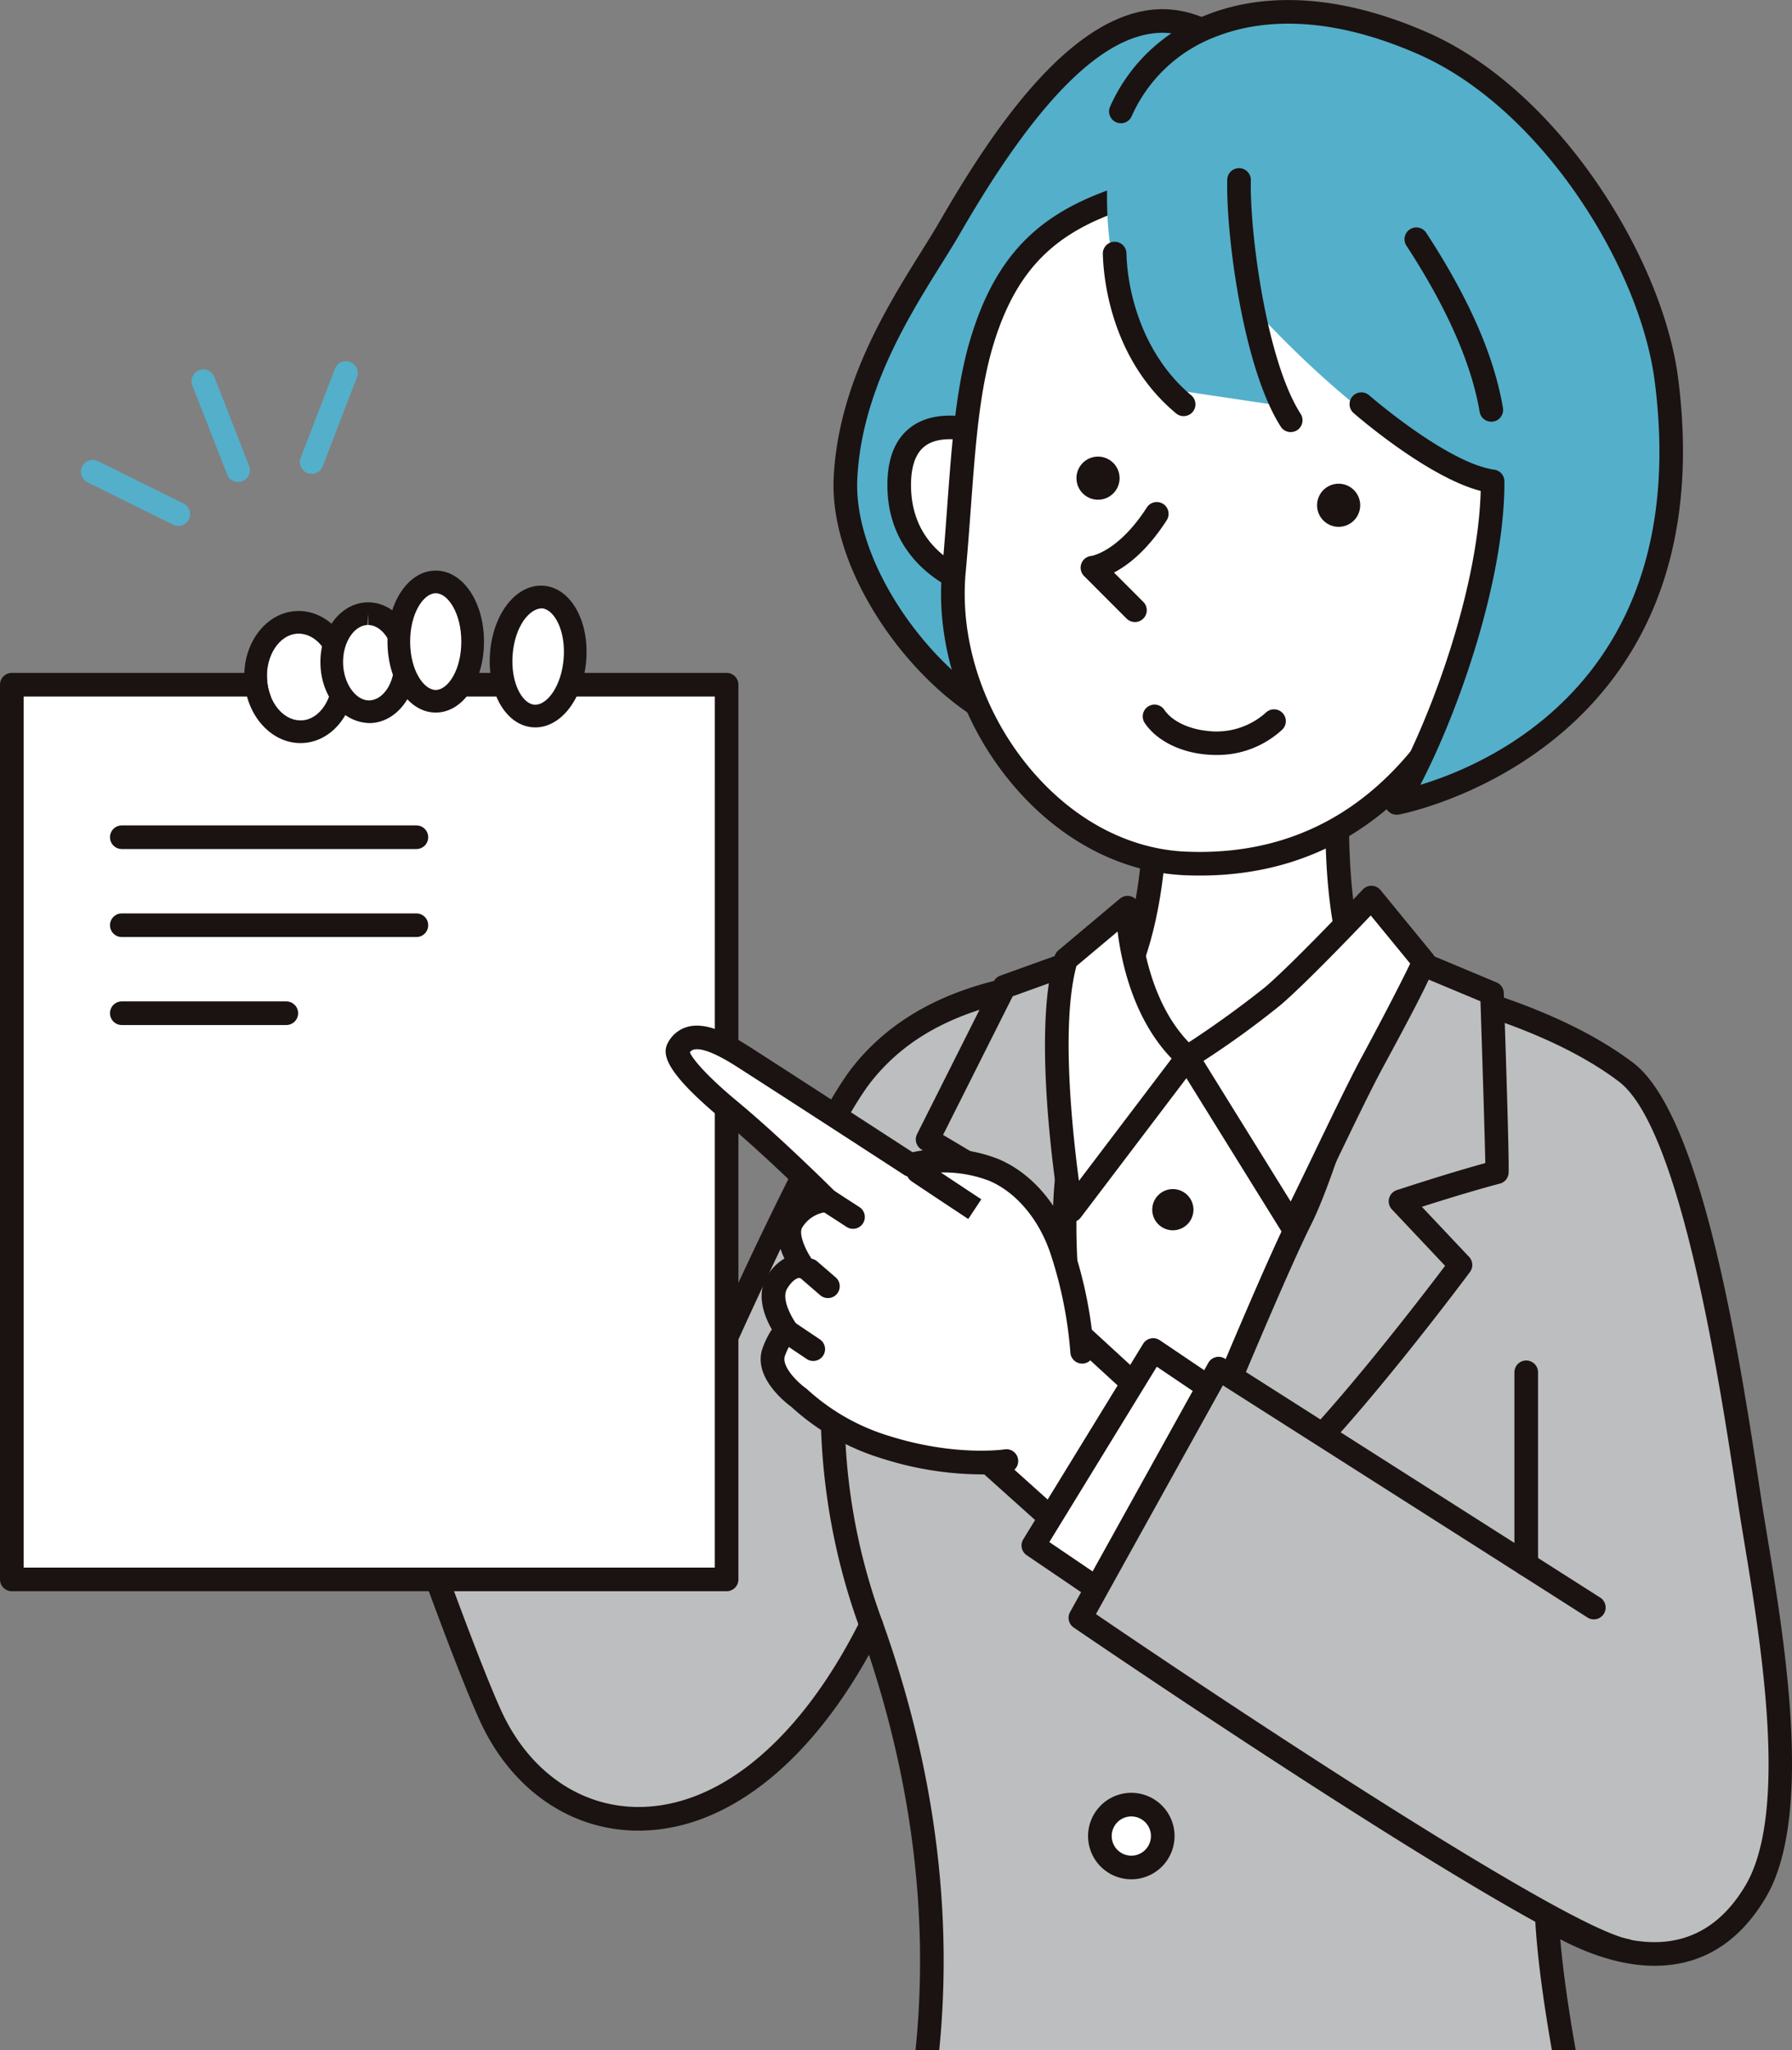 <svg xmlns="http://www.w3.org/2000/svg" xmlns:xlink="http://www.w3.org/1999/xlink" width="260" height="297.441" viewBox="0 0 260 297.441">
  <rect x="0" y="0" width="260" height="297.441" fill="#808080" stroke="none"/>
  <defs>
    <clipPath id="clip-path">
      <rect id="Rectangle_639" data-name="Rectangle 639" width="260" height="297.441" transform="translate(0 0)" fill="#54afca"/>
    </clipPath>
  </defs>
  <g id="feat-img2" transform="translate(-54.259 -36.998)">
    <g id="Group_23365" data-name="Group 23365" transform="translate(54.259 36.998)" clip-path="url(#clip-path)">
      <path id="Path_6223" data-name="Path 6223" d="M423.067,618.8c-2.639-17.416-8.18-54.888-17.944-62.277-10.122-7.66-24.764-11.111-24.629-11.21,1.984-1.453-32.552-4.612-57-2.018-11.348,1.2-22.022,4.441-29.2,13.491s-25.228,50.607-25.228,50.607l-13.282-40.009-40.71,12.857s18.8,55.333,25.28,69.6c9.363,20.6,37.09,23.33,55.26-13.095,19.368,54.112,1.583,93.415-4.839,105.251-.969,1.785,35.268,6.3,53.9,5.767a368.511,368.511,0,0,0,61.6-6.811c.107,2.766-11.471-39.67-12.621-61.7,7.432,4.595,21.765,10.537,30.283-3.86,7.515-12.7,1.171-43.15-.865-56.588" transform="translate(-169.205 -400.954)" fill="#bdbebf"/>
      <path id="パス_6224" data-name="パス 6224" d="M339.977,535.647h0c.332,0,30.82.094,36.431,3.206l.447.13c10.26,2.984,18.455,6.761,24.358,11.228,10.173,7.7,15.579,43.407,18.484,62.59l.121.8c.245,1.616.552,3.48.891,5.53,2.5,15.141,6.68,40.482-.245,52.187-3.892,6.579-9.319,9.914-16.132,9.914-5,0-9.875-1.846-13.691-3.849,1.775,20.454,10.5,53.5,12,57.58a1.629,1.629,0,0,1,.4.98,2.027,2.027,0,0,1-.492,1.379,1.688,1.688,0,0,1-1.52.5,372.329,372.329,0,0,1-61.248,6.708q-1.56.044-3.271.044c-13.524,0-50.119-3.083-52.143-6.484a2.036,2.036,0,0,1-.042-1.856c7.408-13.653,22.5-50.291,6.014-100.129-9.043,16.275-21.089,25.519-33.449,25.519-9.868,0-18.481-5.988-23.041-16.019-6.445-14.178-24.574-67.492-25.342-69.755a1.713,1.713,0,0,1,1.106-2.185l40.71-12.857a1.713,1.713,0,0,1,2.142,1.094l11.879,35.782c4.773-10.777,17.7-39.386,23.662-46.905,8.468-10.677,21.384-13.178,30.362-14.131A208.03,208.03,0,0,1,339.977,535.647Zm34.168,5.729c-3.213-.889-17.883-2.3-34.167-2.3a204.671,204.671,0,0,0-21.248.981c-13.293,1.41-22.2,5.494-28.039,12.852-6.957,8.772-24.819,49.812-25,50.225a1.713,1.713,0,0,1-3.2-.143l-12.75-38.406L212.316,576.4c3.183,9.321,18.906,55.141,24.652,67.782,3.988,8.773,11.435,14.01,19.921,14.01,11.882,0,23.635-9.9,32.246-27.161a1.713,1.713,0,0,1,3.146.187c18.36,51.294,3.888,89.655-4.15,105.145,6.091,1.655,31.419,4.78,48.377,4.78q1.658,0,3.174-.042a380.694,380.694,0,0,0,59.285-6.365c-2.753-8.86-11.02-42.108-11.972-60.346a1.713,1.713,0,0,1,2.612-1.547c3.658,2.261,9.181,4.957,14.724,4.957,5.516,0,9.951-2.77,13.183-8.232,6.29-10.632,2.236-35.2-.187-49.884-.341-2.066-.651-3.945-.9-5.574l-.121-.8c-2.424-16.013-8.1-53.513-17.163-60.371-5.569-4.214-13.39-7.8-23.247-10.671A3.074,3.074,0,0,1,374.145,541.375Z" transform="translate(-164.263 -396.012)" fill="#1a1311"/>
      <path id="Path_6225" data-name="Path 6225" d="M631.328,437.5s-1.579,22.223,4.325,31.306,5.393,8.895,5.393,8.895-24.572,30.386-36.634,28.763c-15.744-2.119-18.166-27.249-18.166-27.249s7.005,1.235,13.364-11.027,5.078-31.29,5.078-31.29" transform="translate(-437.116 -324.877)" fill="#fff"/>
      <path id="パス_6226" data-name="パス 6226" d="M600.39,503.3a8.58,8.58,0,0,1-1.149-.075c-16.9-2.275-19.539-27.7-19.643-28.782a1.713,1.713,0,0,1,2-1.852c.21.028,5.942.679,11.545-10.128,6.067-11.7,4.9-30.2,4.889-30.386a1.713,1.713,0,1,1,3.419-.23c.054.8,1.237,19.65-5.266,32.193-4.737,9.135-10.012,11.369-12.933,11.857.892,5.567,4.554,22.331,16.443,23.932,8.818,1.187,27.191-18.581,34.4-27.32-.54-.957-1.817-3.077-4.826-7.706-6.147-9.456-4.664-31.431-4.6-32.361a1.713,1.713,0,0,1,3.418.243c-.015.217-1.469,21.757,4.053,30.251,6.283,9.667,6.191,9.783,5.3,10.9q-.042.052-.087.1C634.543,477.407,613.117,503.3,600.39,503.3Z" transform="translate(-432.174 -319.935)" fill="#1a1311"/>
      <path id="Path_6227" data-name="Path 6227" d="M568.912,572.534s60.477,5.526,58.66,4.92-45.111,85.152-45.111,85.152-23.138-42.955-20.285-53.665,8.7-32.244,6.737-36.407" transform="translate(-419.567 -422.775)" fill="#fff"/>
      <path id="パス_6228" data-name="パス 6228" d="M602.548,649.123c-.054,0-.107,0-.161-.008a1.713,1.713,0,0,1-1.415-1.034c-13.184-30.914-4.536-85.943-3.593-87.216a1.715,1.715,0,0,1,2.96,1.689c-1.066,4.092-7.911,52.26,2.631,81.253,2.721-3.831,8.281-11.4,15.531-19.913,10.05-11.8,20.717-60.525,20.823-61.016a1.713,1.713,0,0,1,3.349.727c-.443,2.038-10.961,50.065-21.563,62.511a276.091,276.091,0,0,0-17.139,22.249A1.714,1.714,0,0,1,602.548,649.123Z" transform="translate(-442.378 -413.71)" fill="#1a1311"/>
      <path id="Path_6229" data-name="Path 6229" d="M691.19,561.44c.138-.627-.7-25.957-.7-25.957l-15.469-6.472s-7.33,29.3-12.326,39.29c-6.028,12.057-25.333,59.9-25.333,59.9s13.472-14.042,23.16-23.125,25.395-30.18,25.395-30.18l-8.708-9.236c9.585-3.13,13.986-4.222,13.986-4.222" transform="translate(-474.008 -391.361)" fill="#bdbebf"/>
      <path id="パス_6230" data-name="パス 6230" d="M670.074,522.356a1.713,1.713,0,0,1,.661.133L686.2,528.96a1.713,1.713,0,0,1,1.051,1.524c.85,25.545.725,26.111.665,26.383a1.714,1.714,0,0,1-1.26,1.294c-.039.01-3.662.917-11.293,3.356l6.849,7.264a1.713,1.713,0,0,1,.128,2.2c-.645.866-15.909,21.324-25.6,30.407-9.545,8.948-22.961,22.921-23.1,23.061a1.713,1.713,0,0,1-2.825-1.827c.789-1.956,19.4-48.047,25.389-60.027,4.855-9.709,12.124-38.648,12.2-38.94a1.713,1.713,0,0,1,1.662-1.3Zm13.793,9.341-12.622-5.281c-1.738,6.759-7.635,29.051-11.964,37.709-4.42,8.84-16.19,37.455-21.975,51.646,4.809-4.9,11.59-11.721,17.1-16.885,8.179-7.668,20.918-24.294,24.329-28.806l-7.717-8.185a1.713,1.713,0,0,1,.715-2.8c6.74-2.2,10.908-3.394,12.836-3.921C684.5,551.729,684.146,540.151,683.867,531.7Z" transform="translate(-469.066 -386.419)" fill="#1a1311"/>
      <path id="Path_6231" data-name="Path 6231" d="M552.8,557.848c2.593-12.713,7.209-30.688,7.209-30.688L543.223,533.2,532.1,555.354l9.764,5.805s-10.485,6.479-10.485,6.987c0,.908,4.624,13.78,9.166,24.679s20.319,34.041,20.319,34.041-12.084-49.314-8.064-69.019" transform="translate(-397.512 -390.025)" fill="#bdbebf"/>
      <path id="パス_6232" data-name="パス 6232" d="M555.063,520.5a1.713,1.713,0,0,1,1.66,2.14c-.046.179-4.635,18.081-7.189,30.6-3.9,19.1,7.93,67.779,8.05,68.269a1.713,1.713,0,0,1-3.08,1.373c-.648-.951-15.928-23.412-20.485-34.347-3.5-8.406-9.3-23.727-9.3-25.338,0-1.038,0-1.407,8.9-6.956l-7.339-4.364a1.713,1.713,0,0,1-.655-2.242l11.125-22.151a1.714,1.714,0,0,1,.951-.843l16.783-6.044A1.711,1.711,0,0,1,555.063,520.5Zm-2.9,92.652c-3.3-15.324-9.016-45.771-5.992-60.593,1.927-9.446,5-21.908,6.436-27.642l-13.107,4.72-10.1,20.113,8.392,4.99a1.713,1.713,0,0,1,.025,2.93c-3.776,2.333-7.942,5.008-9.5,6.144.882,2.863,4.9,13.882,8.864,23.406C539.967,593.909,547.174,605.461,552.168,613.157Z" transform="translate(-392.57 -385.082)" fill="#1a1311"/>
      <path id="Path_6233" data-name="Path 6233" d="M602.687,515.116l8.929-7.5s.134,14.087,8.681,21.707l-16.844,22.215s-4.164-25-.766-36.426" transform="translate(-448.02 -375.921)" fill="#fff"/>
      <path id="パス_6234" data-name="パス 6234" d="M606.664,500.967a1.714,1.714,0,0,1,1.714,1.7c0,.134.243,13.434,8.108,20.446a1.713,1.713,0,0,1,.225,2.314l-16.844,22.215a1.713,1.713,0,0,1-3.055-.754c-.173-1.037-4.189-25.52-.718-37.2a1.714,1.714,0,0,1,.541-.824l8.929-7.5A1.711,1.711,0,0,1,606.664,500.967Zm6.4,23.6c-5.518-5.72-7.282-13.861-7.845-18.431l-5.974,5.015c-2.248,8.366-.608,23.852.366,31.158Z" transform="translate(-443.069 -370.98)" fill="#1a1311"/>
      <path id="Path_6235" data-name="Path 6235" d="M669.446,525.523l15.086,24.326c.317.13,8.286-17.243,11.792-23.708,3.644-6.721,7.607-14.491,7.414-14.52l-7.6-9.271s-9.925,10.542-14.25,14.25a146.421,146.421,0,0,1-12.447,8.924" transform="translate(-497.169 -372.116)" fill="#fff"/>
      <path id="パス_6236" data-name="パス 6236" d="M691.2,495.694h.059a1.714,1.714,0,0,1,1.266.627l7.559,9.227a1.712,1.712,0,0,1,.25.371c.42.846.612,1.232-7.448,16.1-1.753,3.232-4.613,9.177-7.136,14.423-4.9,10.182-4.9,10.182-6.158,10.182a1.714,1.714,0,0,1-1.456-.81l-15.09-24.326a1.713,1.713,0,0,1,.53-2.345,145.627,145.627,0,0,0,12.258-8.783c4.207-3.606,14.019-14.019,14.117-14.123A1.714,1.714,0,0,1,691.2,495.694Zm5.628,11.286L691.107,500c-2.876,3.021-9.608,10.018-13.041,12.961a130.627,130.627,0,0,1-11.224,8.143l12.649,20.4c.879-1.776,2.082-4.276,3.2-6.593,2.532-5.262,5.4-11.227,7.188-14.521C692.951,514.709,695.851,509.05,696.828,506.98Z" transform="translate(-492.227 -367.174)" fill="#1a1311"/>
      <path id="Path_6237" data-name="Path 6237" d="M632.933,979.954a4.56,4.56,0,1,1-4.56-4.56,4.56,4.56,0,0,1,4.56,4.56" transform="translate(-464.232 -713.556)" fill="#fff"/>
      <path id="パス_6238" data-name="パス 6238" d="M623.431,968.739a6.273,6.273,0,1,1-6.273,6.273A6.28,6.28,0,0,1,623.431,968.739Zm0,9.119a2.846,2.846,0,1,0-2.846-2.846A2.85,2.85,0,0,0,623.431,977.858Z" transform="translate(-459.29 -708.614)" fill="#1a1311"/>
      <path id="パス_6239" data-name="パス 6239" d="M485.038,768.262a1.714,1.714,0,0,1-1.608-1.121c-8.494-23.041-5.066-42.581-4.916-43.4a1.713,1.713,0,0,1,3.371.615,87.884,87.884,0,0,0,4.761,41.6,1.715,1.715,0,0,1-1.607,2.307Z" transform="translate(-358.632 -530.761)" fill="#1a1311"/>
      <line id="Line_120" data-name="Line 120" x2="2.879" y2="7.343" transform="translate(99.858 206.437)" fill="#d4d5d5"/>
      <path id="線_121" data-name="線 121" d="M-2.064,4.113a1.714,1.714,0,0,1-1.6-1.088L-6.539-4.318a1.713,1.713,0,0,1,.97-2.221,1.713,1.713,0,0,1,2.221.97L-.469,1.774a1.713,1.713,0,0,1-.97,2.221A1.709,1.709,0,0,1-2.064,4.113Z" transform="translate(104.802 211.38)" fill="#1a1311"/>
      <path id="線_122" data-name="線 122" d="M.093,9.677A1.714,1.714,0,0,1-1.5,8.586L-6.54-4.321A1.713,1.713,0,0,1-5.566-6.54a1.713,1.713,0,0,1,2.219.973L1.689,7.34a1.714,1.714,0,0,1-1.6,2.337Z" transform="translate(34.451 60.258)" fill="#54afca"/>
      <path id="線_123" data-name="線 123" d="M7.473,2.913a1.706,1.706,0,0,1-.758-.178L-5.7-3.407a1.713,1.713,0,0,1-.776-2.3,1.713,1.713,0,0,1,2.3-.776L8.234-.336a1.714,1.714,0,0,1-.761,3.25Z" transform="translate(18.401 73.392)" fill="#54afca"/>
      <path id="線_124" data-name="線 124" d="M-4.944,9.7a1.709,1.709,0,0,1-.615-.115A1.713,1.713,0,0,1-6.542,7.37L-1.566-5.559A1.713,1.713,0,0,1,.648-6.542a1.713,1.713,0,0,1,.984,2.214L-3.344,8.6A1.714,1.714,0,0,1-4.944,9.7Z" transform="translate(50.165 59.057)" fill="#54afca"/>
      <rect id="Rectangle_637" data-name="Rectangle 637" width="103.709" height="129.817" transform="translate(1.714 99.346)" fill="#fff"/>
      <path id="長方形_638" data-name="長方形 638" d="M-4.942-6.656H98.767a1.713,1.713,0,0,1,1.713,1.713V124.875a1.713,1.713,0,0,1-1.713,1.713H-4.942a1.713,1.713,0,0,1-1.713-1.713V-4.942A1.713,1.713,0,0,1-4.942-6.656Zm102,3.427H-3.229v126.39H97.054Z" transform="translate(6.656 104.288)" fill="#1a1311"/>
      <path id="Path_6240" data-name="Path 6240" d="M198.871,370.677c.2,3.474-1.749,6.428-4.361,6.6s-4.895-2.509-5.1-5.983,1.749-6.428,4.361-6.6,4.894,2.509,5.1,5.983" transform="translate(-150.674 -272.753)" fill="#fff"/>
      <path id="パス_6241" data-name="パス 6241" d="M184.53,351.922c4.268,0,7.845,3.991,8.143,9.085.309,5.266-3.024,9.783-7.428,10.069-.047,0-.4.015-.448.015-4.268,0-7.845-3.991-8.143-9.085-.309-5.266,3.024-9.783,7.428-10.069C184.129,351.933,184.484,351.922,184.53,351.922ZM184.8,367.8l.253-.009c2.546-.166,4.543-3.187,4.343-6.6-.2-3.353-2.326-5.981-4.85-5.991l-.266.009c-2.546.166-4.543,3.187-4.343,6.6C180.131,365.172,182.267,367.8,184.8,367.8Z" transform="translate(-141.196 -263.274)" fill="#1a1311"/>
      <path id="Path_6242" data-name="Path 6242" d="M233.915,361.208c.12,3.931-2.179,7.2-5.134,7.3s-5.448-3.006-5.567-6.936,2.179-7.2,5.134-7.3,5.448,3.006,5.567,6.936" transform="translate(-175.08 -265.234)" fill="#fff"/>
      <path id="パス_6243" data-name="パス 6243" d="M223.747,347.887c3.82,0,6.926,3.748,7.071,8.532.147,4.827-2.868,8.86-6.721,8.99h-.005c-4.011,0-7.114-3.746-7.26-8.528-.147-4.827,2.868-8.86,6.721-8.99Zm.157,14.239c2.1-.069,3.72-2.636,3.63-5.607-.088-2.9-1.822-5.345-3.787-5.345V349.53l-.083,1.645c-2.013.068-3.637,2.635-3.547,5.605C220.206,359.678,221.94,362.126,223.9,362.126Z" transform="translate(-170.34 -260.494)" fill="#1a1311"/>
      <path id="Path_6244" data-name="Path 6244" d="M322.232,354.707c-.4,4.764-3.11,8.405-6.055,8.132s-5.009-4.357-4.611-9.122,3.11-8.4,6.055-8.132,5.009,4.357,4.61,9.122" transform="translate(-238.819 -258.955)" fill="#fff"/>
      <path id="パス_6245" data-name="パス 6245" d="M311.747,359.757q-.231,0-.464-.022c-3.9-.362-6.577-5.148-6.1-10.895.461-5.5,3.634-9.652,7.381-9.652.154,0,.308.007.463.021,3.9.362,6.577,5.148,6.1,10.895C318.667,355.608,315.494,359.757,311.747,359.757Zm.973-17.275c-1.872,0-3.926,2.666-4.258,6.633-.345,4.127,1.37,7.185,3.125,7.348l.16.007c1.714,0,3.773-2.668,4.106-6.64.346-4.127-1.37-7.185-3.125-7.349Z" transform="translate(-234.077 -254.216)" fill="#1a1311"/>
      <path id="Path_6246" data-name="Path 6246" d="M580.708,741.132l-10.828-9.939-17.131,15.033,22.7,20.369" transform="translate(-412.938 -537.294)" fill="#fff"/>
      <path id="パス_6247" data-name="パス 6247" d="M570.5,763.366a1.707,1.707,0,0,1-1.144-.438l-22.7-20.369a1.713,1.713,0,0,1,.014-2.563l17.131-15.033a1.713,1.713,0,0,1,2.289.026l10.828,9.939a1.713,1.713,0,0,1-2.317,2.525l-9.7-8.9L550.388,741.3l21.261,19.079a1.713,1.713,0,0,1-1.145,2.989Z" transform="translate(-407.996 -532.352)" fill="#1a1311"/>
      <path id="Path_6248" data-name="Path 6248" d="M616.651,745.156,606.5,738.3l-17.381,28.364,10.781,7.324" transform="translate(-439.19 -542.424)" fill="#fff"/>
      <path id="パス_6249" data-name="パス 6249" d="M594.956,770.76a1.705,1.705,0,0,1-.961-.3l-10.781-7.324a1.713,1.713,0,0,1-.5-2.313L600.1,732.463a1.713,1.713,0,0,1,2.42-.525l10.151,6.856a1.713,1.713,0,0,1-1.918,2.84l-8.667-5.853-15.591,25.443,9.429,6.406a1.714,1.714,0,0,1-.964,3.131Z" transform="translate(-434.247 -537.482)" fill="#1a1311"/>
      <path id="Path_6250" data-name="Path 6250" d="M678.33,748.547v27.88L633.7,748.015l-20.055,36.152s67.237,45.933,79.165,48.291" transform="translate(-456.893 -549.436)" fill="#bdbebf"/>
      <path id="パス_6251" data-name="パス 6251" d="M687.869,829.23a1.728,1.728,0,0,1-.334-.033c-12.134-2.4-77.042-46.674-79.8-48.557a1.713,1.713,0,0,1-.532-2.246l20.055-36.152a1.713,1.713,0,0,1,2.418-.614l42,26.736V743.605a1.713,1.713,0,0,1,3.427,0v27.88a1.713,1.713,0,0,1-2.634,1.445L629.373,745.5,610.959,778.69c23.54,16.038,68.246,45.367,77.241,47.145a1.714,1.714,0,0,1-.331,3.395Z" transform="translate(-451.95 -544.494)" fill="#1a1311"/>
      <line id="Line_125" data-name="Line 125" x2="9.813" y2="6.251" transform="translate(221.437 226.992)" fill="#ffaf00"/>
      <path id="線_126" data-name="線 126" d="M4.868,3.021a1.705,1.705,0,0,1-.919-.268L-5.863-3.5a1.713,1.713,0,0,1-.525-2.366,1.713,1.713,0,0,1,2.366-.525L5.79-.137a1.714,1.714,0,0,1-.922,3.159Z" transform="translate(226.38 231.935)" fill="#1a1311"/>
      <path id="Path_6252" data-name="Path 6252" d="M657.084,657.08a2.988,2.988,0,1,1-3.263-2.686,2.988,2.988,0,0,1,3.263,2.686" transform="translate(-483.942 -481.851)" fill="#1a1311"/>
      <path id="Path_6253" data-name="Path 6253" d="M268.918,346.381c0,4.783-2.4,8.66-5.353,8.66s-5.353-3.877-5.353-8.66,2.4-8.66,5.353-8.66,5.353,3.877,5.353,8.66" transform="translate(-200.343 -253.289)" fill="#fff"/>
      <path id="楕円形_13456" data-name="楕円形 13456" d="M.614-6.383c3.923,0,7,4.526,7,10.3s-3.073,10.3-7,10.3-7-4.526-7-10.3S-3.309-6.383.614-6.383Zm0,17.32c1.755,0,3.71-2.882,3.71-7.017S2.369-3.1.614-3.1-3.1-.214-3.1,3.921-1.141,10.938.614,10.938Z" transform="translate(62.607 89.171)" fill="#1a1311"/>
      <path id="Path_6254" data-name="Path 6254" d="M462.321,620.905a61.378,61.378,0,0,0-2.891-14.554c-1.841-5.692-5.561-9.967-9.871-11.816a19.994,19.994,0,0,0-12.162-.75s-15.125-9.837-24.2-15.665c-5.051-3.242-7.983-3.732-9.431-1.307-.916,1.533,3.486,5.784,7.454,9.083,6.494,5.4,14.093,13,14.093,13a6.462,6.462,0,0,0-5.084,3.11c-1.414,2.388,1.552,6.533,1.552,6.533s-1.923-.617-3.706,2.284,1.512,7.188,1.512,7.188-.636-.5-1.956,2.785,3.637,6.8,3.637,6.8a32.141,32.141,0,0,0,12.617,7.171c10.084,3.168,17.453,1.985,17.453,1.985" transform="translate(-305.313 -424.764)" fill="#fff"/>
      <path id="パス_6255" data-name="パス 6255" d="M442.6,633.744a48.024,48.024,0,0,1-14.274-2.284,34.169,34.169,0,0,1-13.219-7.5c-1.008-.742-5.8-4.549-4.111-8.745a12.829,12.829,0,0,1,1.265-2.507c-1.042-1.819-2.35-5.025-.691-7.724a7.066,7.066,0,0,1,2.518-2.558c-.829-1.763-1.552-4.254-.378-6.235a7.875,7.875,0,0,1,3.271-3.064c-2.7-2.62-7.575-7.261-11.9-10.858-8.554-7.112-8.819-9.624-7.83-11.279a4.574,4.574,0,0,1,2.942-2.227c2.155-.507,4.9.409,8.885,2.97C417.07,576.864,429.74,585.1,432.673,587a21.493,21.493,0,0,1,12.523,1.015c4.919,2.111,8.865,6.8,10.826,12.863a62.622,62.622,0,0,1,2.973,15,1.713,1.713,0,0,1-3.423.153,60.358,60.358,0,0,0-2.81-14.1c-1.632-5.048-4.965-9.073-8.916-10.768a18.236,18.236,0,0,0-11.007-.68,1.713,1.713,0,0,1-1.413-.209s-15.12-9.834-24.2-15.659c-3.758-2.412-5.473-2.7-6.25-2.518a1.049,1.049,0,0,0-.611.4c.327.822,2.055,3.105,6.905,7.138,6.479,5.387,14.133,13.032,14.209,13.109a1.713,1.713,0,0,1-1.177,2.924,4.73,4.73,0,0,0-3.644,2.27c-.546.922.5,3.3,1.473,4.666a1.714,1.714,0,0,1-1.919,2.626c.076.024-.725-.073-1.723,1.549-.967,1.574.867,4.539,1.411,5.247a1.714,1.714,0,0,1-.853,2.682,10.054,10.054,0,0,0-.871,1.786c-.61,1.52,1.831,3.907,3.038,4.762a1.757,1.757,0,0,1,.238.2,30.862,30.862,0,0,0,11.9,6.731c9.529,2.994,16.6,1.938,16.671,1.927a1.713,1.713,0,0,1,.54,3.384A27.091,27.091,0,0,1,442.6,633.744Z" transform="translate(-300.275 -419.819)" fill="#1a1311"/>
      <path id="Path_6256" data-name="Path 6256" d="M529.068,645.211c1,.7,8.208,5.461,8.208,5.461" transform="translate(-395.845 -475.233)" fill="#fff"/>
      <path id="パス_6257" data-name="パス 6257" d="M531.389,647.159s-7.24-4.784-8.245-5.486a1.713,1.713,0,1,1,1.962-2.809c1,.7,8.171,5.436,8.172,5.436Z" transform="translate(-390.903 -470.29)" fill="#1a1311"/>
      <line id="Line_127" data-name="Line 127" x2="2.676" y2="2.312" transform="translate(117.446 184.318)" fill="#fff"/>
      <path id="線_128" data-name="線 128" d="M-2.267-.917a1.707,1.707,0,0,1-1.119-.417L-6.062-3.646a1.713,1.713,0,0,1-.176-2.417,1.713,1.713,0,0,1,2.417-.176l2.676,2.312A1.713,1.713,0,0,1-.97-1.51,1.71,1.71,0,0,1-2.267-.917Z" transform="translate(122.388 189.26)" fill="#1a1311"/>
      <line id="Line_129" data-name="Line 129" x2="3.72" y2="2.502" transform="translate(114.271 193.251)" fill="#fff"/>
      <path id="線_130" data-name="線 130" d="M-1.225-.727a1.705,1.705,0,0,1-.955-.292l-3.72-2.5A1.713,1.713,0,0,1-6.364-5.9a1.713,1.713,0,0,1,2.378-.465l3.72,2.5A1.713,1.713,0,0,1,.2-1.484,1.712,1.712,0,0,1-1.225-.727Z" transform="translate(119.214 198.194)" fill="#1a1311"/>
      <line id="Line_131" data-name="Line 131" x2="3.765" y2="2.442" transform="translate(119.997 174.136)" fill="#fff"/>
      <path id="線_132" data-name="線 132" d="M-1.179-.787a1.705,1.705,0,0,1-.931-.276L-5.875-3.505a1.713,1.713,0,0,1-.505-2.37A1.713,1.713,0,0,1-4.01-6.38L-.245-3.938A1.713,1.713,0,0,1,.26-1.569,1.712,1.712,0,0,1-1.179-.787Z" transform="translate(124.94 179.079)" fill="#1a1311"/>
      <path id="Path_6258" data-name="Path 6258" d="M551.457,54.233s-1.253-2.71-6.223-6.277c-14.788-10.613-29.887,11.4-38.935,27.066-4.67,8.087-14.389,20.74-15.2,36.385-.675,13.035,10.668,28.706,21.582,34.458s7.616,3.181,7.616,3.181-6.394-27.517-5.441-36.461,3.7-14.556,14.717-25.953,19.837-24.41,21.883-32.4" transform="translate(-368.419 -42.127)" fill="#54afca"/>
      <path id="パス_6259" data-name="パス 6259" d="M532.2,38.513h0a15.426,15.426,0,0,1,9.091,3.109c5.187,3.723,6.631,6.631,6.779,6.95a1.714,1.714,0,0,1,.1,1.144c-2.1,8.214-11.07,21.543-22.312,33.167-11.212,11.593-13.382,16.848-14.245,24.943-.842,7.9,4.426,31.582,5.288,35.378a1.808,1.808,0,0,1-1.188,3.187c-.57,0-1.28,0-8.778-3.952-11.217-5.911-23.213-22.175-22.494-36.062.7-13.433,7.641-24.57,12.713-32.7,1-1.609,1.931-3.1,2.714-4.452C507.487,56.04,519.123,38.513,532.2,38.513Zm12.47,11.026a21.623,21.623,0,0,0-5.377-5.133,11.917,11.917,0,0,0-7.093-2.466c-8.487,0-18.091,9.485-29.36,29-.8,1.387-1.748,2.907-2.774,4.552-4.874,7.814-11.548,18.517-12.2,31.065-.634,12.235,10.39,27.436,20.67,32.853,1.99,1.049,3.453,1.791,4.524,2.315-1.6-7.285-5.653-26.748-4.852-34.26,1.046-9.813,4.453-15.861,15.19-26.962C533.954,69.588,542.392,57.281,544.67,49.539Z" transform="translate(-363.478 -37.185)" fill="#1a1311"/>
      <path id="Path_6260" data-name="Path 6260" d="M532.022,258.173s-13.037-5.209-12.866,7.563,13.431,14.953,13.431,14.953" transform="translate(-388.69 -195.113)" fill="#fff"/>
      <path id="パス_6261" data-name="パス 6261" d="M527.647,277.481a1.723,1.723,0,0,1-.28-.023c-5.076-.835-14.716-5.383-14.867-16.621-.056-4.168,1.174-7.146,3.654-8.85,4.5-3.092,11.275-.441,11.561-.327a1.713,1.713,0,0,1-1.268,3.183c-1.485-.587-5.883-1.736-8.358-.028-1.474,1.017-2.2,3.027-2.162,5.976.15,11.208,11.513,13.206,12,13.285a1.714,1.714,0,0,1-.276,3.4Z" transform="translate(-383.747 -190.191)" fill="#1a1311"/>
      <path id="Path_6262" data-name="Path 6262" d="M551.43,148.643c-2.807,9.137-2.935,20.427-4.138,33.584-1.828,20.013,13.806,41.535,33.638,42.34,18.464.75,31.072-8.653,39.524-23.242,5.642-9.739,10.009-32.127,7.819-44.819s-22.943-35.112-42.187-31.817-29.585,7.447-34.656,23.954" transform="translate(-408.895 -99.288)" fill="#fff"/>
      <path id="パス_6263" data-name="パス 6263" d="M585.037,117.707h0c18.543,0,37.749,20.618,39.983,33.566,2.366,13.708-2.456,36.357-8.025,45.97-9.279,16.017-22.39,24.138-38.967,24.138-.694,0-1.4-.014-2.109-.043-9.039-.367-17.743-4.82-24.507-12.539-7.747-8.84-11.772-20.679-10.768-31.669.3-3.254.529-6.393.751-9.413.691-9.371,1.287-17.464,3.455-24.519,5.233-17.033,15.779-21.678,36-25.14A24.842,24.842,0,0,1,585.037,117.707Zm-7.006,100.247c15.266,0,27.379-7.546,36-22.429,5.254-9.069,9.8-31,7.613-43.669-2-11.573-19.933-30.72-36.607-30.722h0a21.406,21.406,0,0,0-3.6.3c-19.205,3.288-28.572,7.355-33.307,22.769-2.054,6.686-2.637,14.6-3.313,23.764-.224,3.039-.457,6.2-.756,9.473-.92,10.073,2.793,20.951,9.933,29.1,6.139,7.006,13.976,11.045,22.068,11.373C576.724,217.94,577.382,217.953,578.031,217.953Z" transform="translate(-403.955 -94.346)" fill="#1a1311"/>
      <path id="Path_6264" data-name="Path 6264" d="M743.275,289a3.127,3.127,0,1,1-3.692-2.434A3.127,3.127,0,0,1,743.275,289" transform="translate(-545.99 -216.317)" fill="#1a1311"/>
      <path id="Path_6265" data-name="Path 6265" d="M617.792,274.866a3.127,3.127,0,1,1-3.692-2.434,3.127,3.127,0,0,1,3.692,2.434" transform="translate(-455.417 -206.117)" fill="#1a1311"/>
      <path id="Path_6266" data-name="Path 6266" d="M629.264,302.212c-4.75,7.389-9.335,7.813-9.335,7.813L626.1,316.2" transform="translate(-461.428 -227.659)" fill="#fff"/>
      <path id="パス_6267" data-name="パス 6267" d="M621.155,312.969a1.708,1.708,0,0,1-1.212-.5l-6.168-6.173a1.713,1.713,0,0,1,1.054-2.917c.007,0,3.9-.58,8.051-7.034a1.713,1.713,0,1,1,2.883,1.853c-2.82,4.387-5.625,6.537-7.651,7.59l4.255,4.258a1.713,1.713,0,0,1-1.212,2.925Z" transform="translate(-456.486 -222.716)" fill="#1a1311"/>
      <path id="Path_6268" data-name="Path 6268" d="M628.03,60.209c-1.875,13.528,1.6,28.131,10,35.15l15.531,2.314a60.135,60.135,0,0,1-4.041-13.482s9.489,10.44,18.819,16.806c5.259,3.588,14.854,7.855,15.145,7.519.064,14.835-7.638,36.364-13.925,46.657,0,0,45.147-8.868,39.15-61.363-1.846-16.16-16.195-40.456-35.345-48.854-27.174-11.916-43.455,1.724-45.33,15.252" transform="translate(-466.918 -38.678)" fill="#54afca"/>
      <path id="パス_6269" data-name="パス 6269" d="M794.792,180.524A1.714,1.714,0,0,1,793.1,179.1c-1.186-7.012-4.76-15.125-10.623-24.114a1.713,1.713,0,0,1,2.87-1.872c6.208,9.518,9.849,17.831,11.132,25.415a1.715,1.715,0,0,1-1.691,2Z" transform="translate(-578.418 -119.338)" fill="#1a1311"/>
      <path id="パス_6270" data-name="パス 6270" d="M636.59,185.135a1.706,1.706,0,0,1-1.1-.4c-9.512-7.919-10.539-19.717-10.627-23.145a1.713,1.713,0,1,1,3.426-.088c.162,6.313,2.716,15.04,9.394,20.6a1.713,1.713,0,0,1-1.1,3.03Z" transform="translate(-464.854 -124.755)" fill="#1a1311"/>
      <path id="パス_6271" data-name="パス 6271" d="M669.829,151.95a1.713,1.713,0,0,1-1.462-2.607c5.6-9.168,13.26-29.347,13.658-44.369-7.711-2-17.977-10.9-18.438-11.3a1.713,1.713,0,0,1,2.253-2.582c.113.1,11.357,9.846,18.151,10.795a1.713,1.713,0,0,1,1.476,1.69c.061,14.1-6.526,33.148-12.2,44.037,10.614-3.2,39.456-15.918,34.012-58.518-2.121-16.6-16.423-39.648-34.334-47.5-13.986-6.133-23.658-4.77-29.31-2.547a21.782,21.782,0,0,0-12.243,11.54,1.713,1.713,0,1,1-3.145-1.36,25.183,25.183,0,0,1,14.134-13.37c6.256-2.461,16.876-4.008,31.94,2.6,18.974,8.32,34.117,32.677,36.357,50.206,6.924,54.189-40.074,63.182-40.55,63.267A1.715,1.715,0,0,1,669.829,151.95Z" transform="translate(-467.192 -33.74)" fill="#1a1311"/>
      <path id="パス_6272" data-name="パス 6272" d="M698.914,159.736a1.712,1.712,0,0,1-1.445-.79c-5.46-8.526-7.958-27.86-7.767-35.833a1.713,1.713,0,1,1,3.426.082c-.178,7.4,2.212,26.071,7.227,33.9a1.714,1.714,0,0,1-1.441,2.638Z" transform="translate(-511.644 -97.041)" fill="#1a1311"/>
      <path id="線_133" data-name="線 133" d="M37.8-3.229H-4.942A1.713,1.713,0,0,1-6.655-4.942,1.713,1.713,0,0,1-4.942-6.655H37.8a1.713,1.713,0,0,1,1.713,1.713A1.713,1.713,0,0,1,37.8-3.229Z" transform="translate(22.614 126.418)" fill="#1a1311"/>
      <path id="線_134" data-name="線 134" d="M37.8-3.229H-4.942A1.713,1.713,0,0,1-6.655-4.942,1.713,1.713,0,0,1-4.942-6.655H37.8a1.713,1.713,0,0,1,1.713,1.713A1.713,1.713,0,0,1,37.8-3.229Z" transform="translate(22.614 139.186)" fill="#1a1311"/>
      <path id="線_135" data-name="線 135" d="M18.927-3.229H-4.942A1.713,1.713,0,0,1-6.656-4.942,1.713,1.713,0,0,1-4.942-6.655H18.927A1.713,1.713,0,0,1,20.64-4.942,1.713,1.713,0,0,1,18.927-3.229Z" transform="translate(22.614 151.953)" fill="#1a1311"/>
      <path id="Path_6273" data-name="Path 6273" d="M652.317,407.882c2.881,4.284,12.058,5.7,17.336.685" transform="translate(-484.806 -303.931)" fill="#fff"/>
      <path id="パス_6274" data-name="パス 6274" d="M656.284,408.528a16.037,16.037,0,0,1-1.752-.1c-3.738-.411-6.945-2.107-8.579-4.536a1.713,1.713,0,1,1,2.844-1.912c1.062,1.579,3.4,2.744,6.11,3.042a10.721,10.721,0,0,0,8.624-2.643,1.713,1.713,0,0,1,2.36,2.484A13.85,13.85,0,0,1,656.284,408.528Z" transform="translate(-479.863 -298.988)" fill="#1a1311"/>
    </g>
  </g>
</svg>
